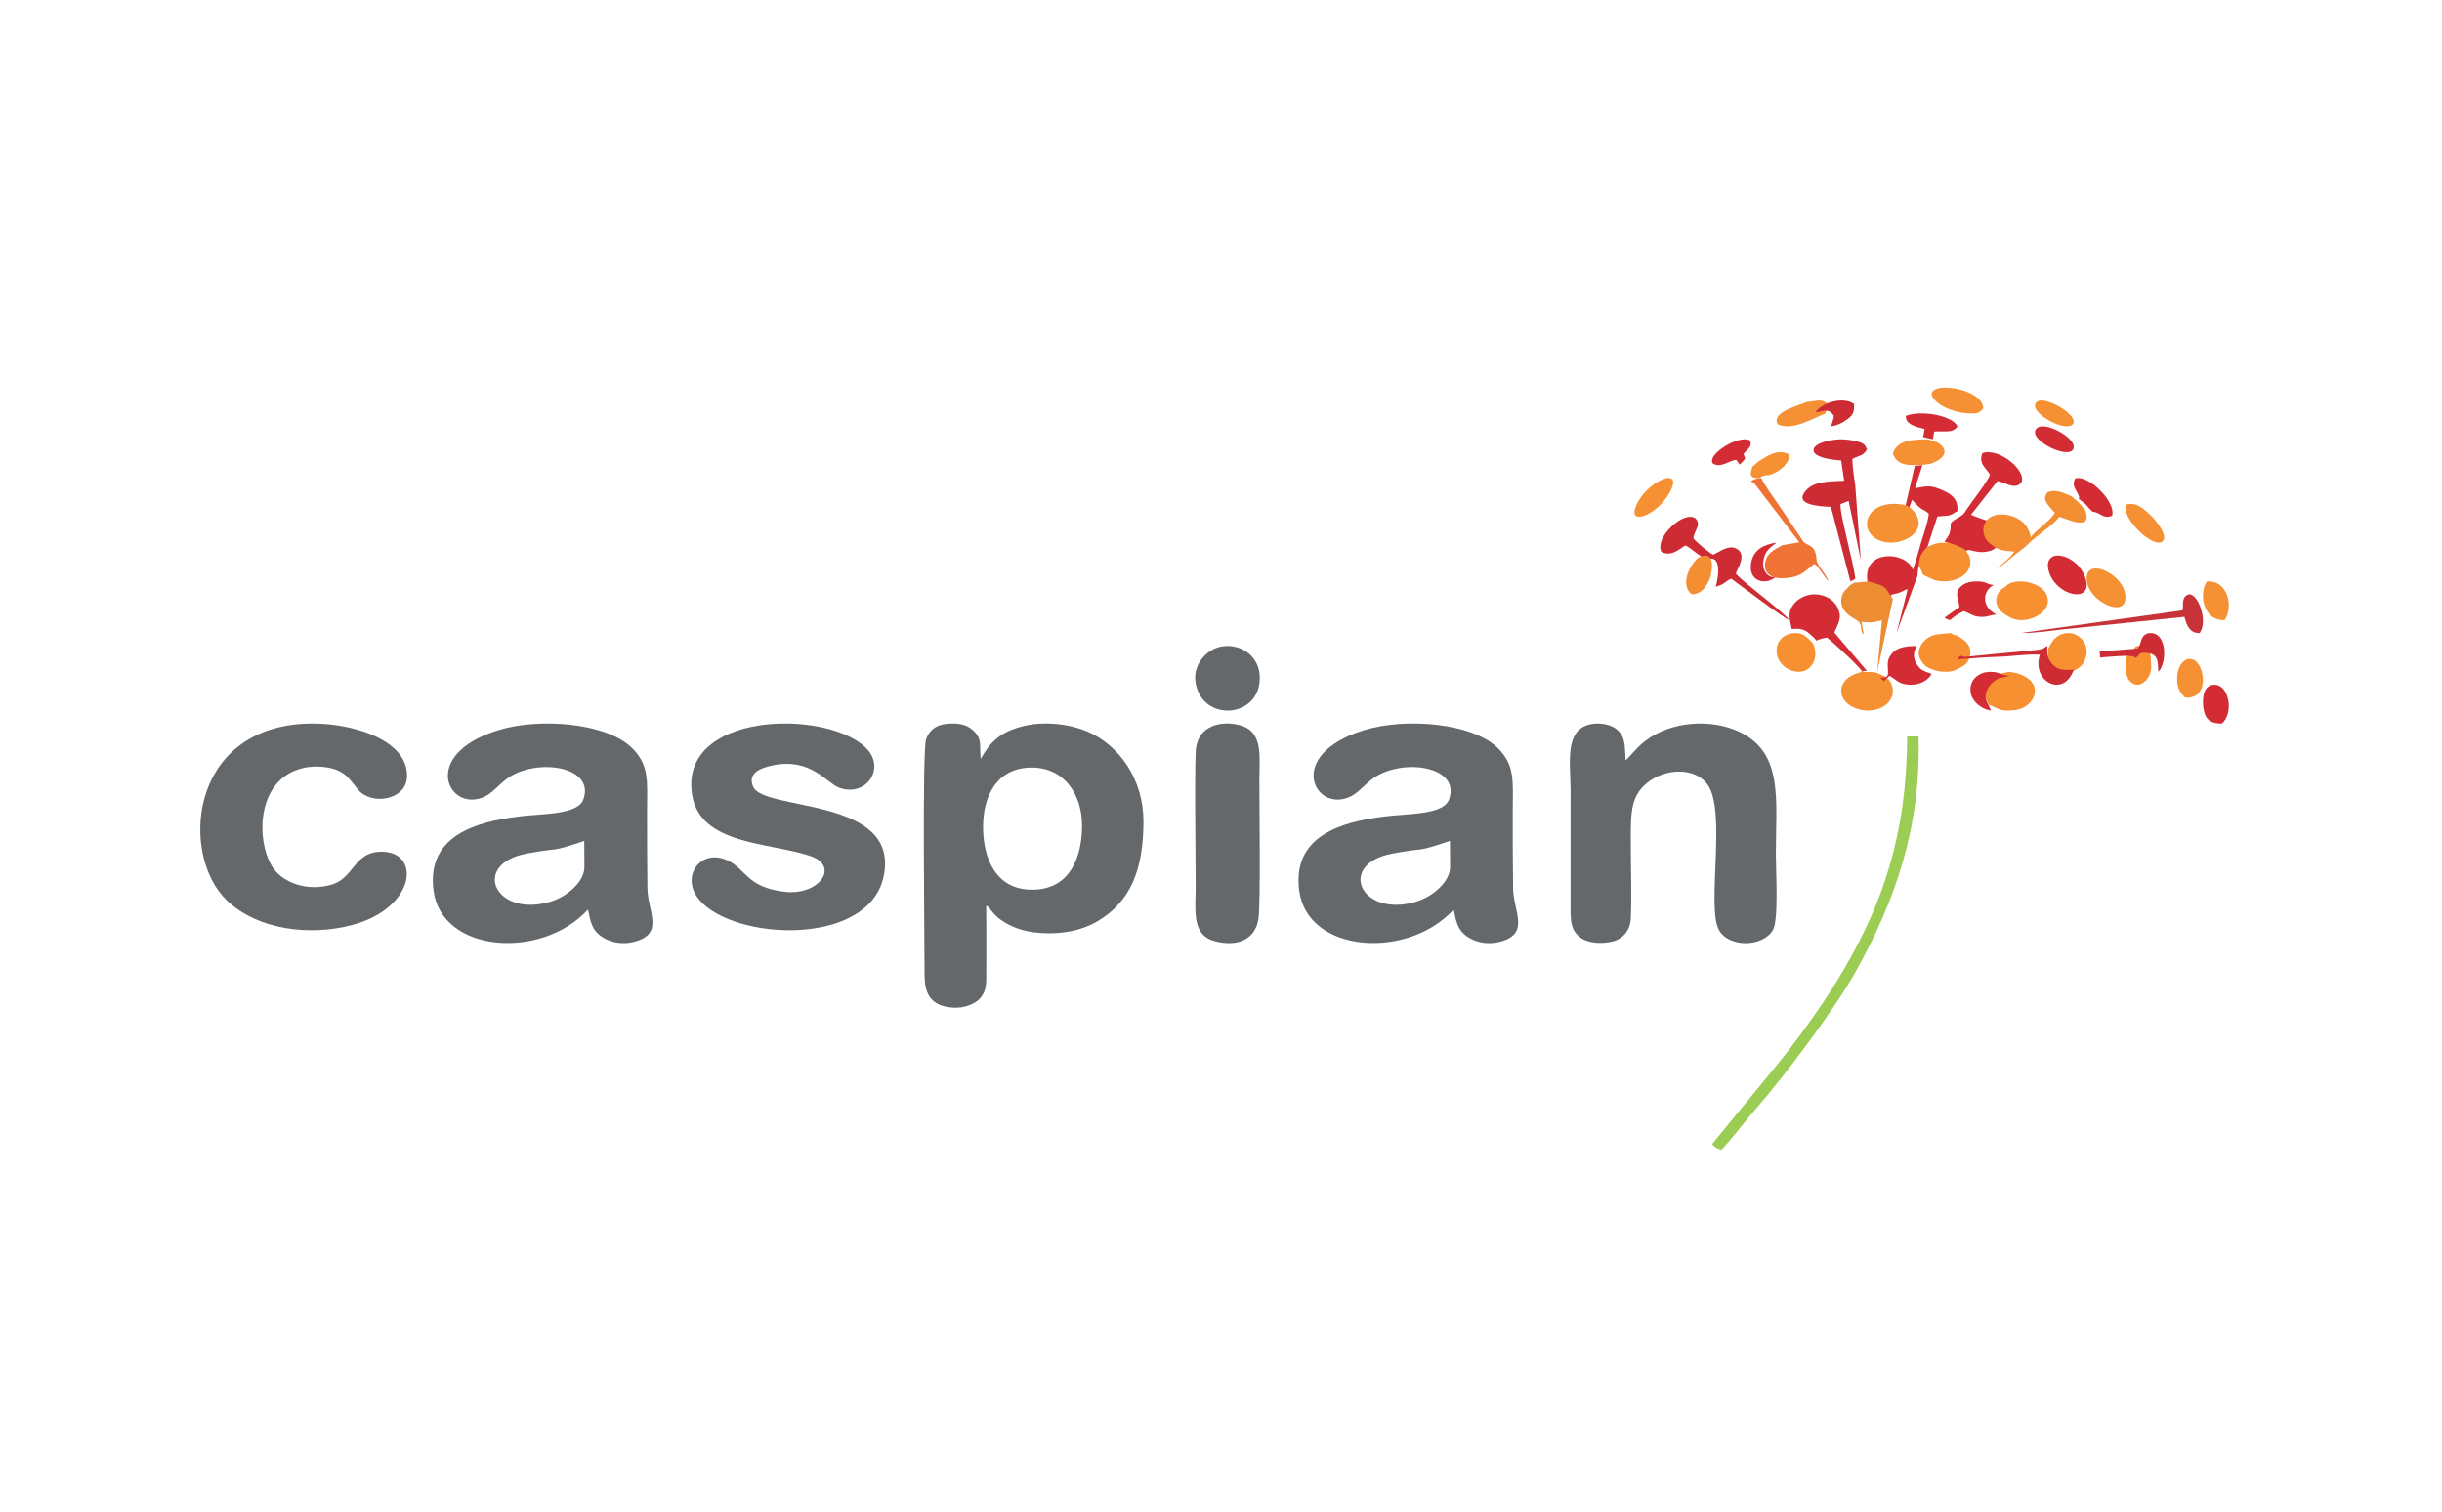 <svg width="189" height="117" viewBox="0 0 189 117" fill="none" xmlns="http://www.w3.org/2000/svg">
<path fill-rule="evenodd" clip-rule="evenodd" d="M76.087 63.997C76.087 61.556 77.19 59.405 79.863 59.409C82.409 59.413 83.746 61.54 83.746 63.9C83.746 66.203 82.905 68.874 79.862 68.863C77.075 68.853 76.087 66.454 76.087 63.997ZM76.329 70.108C76.6 70.225 76.488 70.195 76.694 70.451C77.063 70.912 77.293 71.119 77.856 71.447C78.493 71.819 79.257 72.072 80.078 72.168C81.934 72.386 83.652 72.07 84.946 71.304C87.518 69.78 88.49 67.297 88.5 63.606C88.509 60.318 86.614 57.663 84.156 56.622C82.734 56.019 80.728 55.779 79.032 56.244C77.389 56.695 76.642 57.428 75.905 58.737C75.781 57.735 76.061 57.261 75.362 56.575C74.872 56.096 74.223 55.919 73.185 56.036C72.384 56.127 71.894 56.591 71.679 57.199C71.371 58.07 71.554 72.261 71.553 74.987C71.552 76.223 71.495 77.884 73.832 77.997C74.654 78.037 75.465 77.698 75.836 77.291C76.389 76.687 76.331 76.065 76.332 75.182C76.335 73.492 76.342 71.797 76.329 70.108L76.329 70.108Z" fill="#64686B"/>
<path fill-rule="evenodd" clip-rule="evenodd" d="M45.232 67.121C45.231 68.223 43.916 69.408 42.566 69.802C38.305 71.046 36.429 66.894 40.753 66.068C43.501 65.543 42.378 66.046 45.219 65.085L45.231 67.121L45.232 67.121ZM45.506 70.4C45.709 71.357 45.805 71.976 46.551 72.49C47.248 72.97 48.181 73.115 49.02 72.909C51.482 72.303 50.136 70.601 50.107 68.749C50.076 66.75 50.081 64.753 50.081 62.752C50.081 60.534 50.288 59.24 48.907 57.885C46.955 55.97 41.82 55.518 38.584 56.511C32.34 58.426 34.773 63.016 37.55 61.638C38.15 61.341 38.657 60.684 39.294 60.23C41.495 58.66 46.066 59.266 45.154 61.866C44.729 63.08 42.011 62.966 40.181 63.192C36.775 63.613 33.007 64.705 33.553 68.931C34.18 73.781 41.948 74.309 45.505 70.4L45.506 70.4Z" fill="#64686B"/>
<path fill-rule="evenodd" clip-rule="evenodd" d="M125.816 58.854C125.737 57.779 125.843 57.044 125.13 56.456C124.537 55.966 123.392 55.843 122.609 56.223C121.131 56.941 121.557 59.287 121.557 61.206L121.556 70.356C121.551 71.456 121.64 72.054 122.323 72.567C122.956 73.042 124.083 73.075 124.893 72.843C125.648 72.628 126.184 71.966 126.22 71.072C126.296 69.135 126.216 67.026 126.216 65.07C126.216 62.824 126.192 61.48 127.723 60.415C129.076 59.474 131.171 59.41 132.139 60.7C133.651 62.717 132.071 70.111 133.022 71.948C133.752 73.357 136.442 73.336 137.22 71.974C137.67 71.188 137.443 67.423 137.443 66.188C137.443 61.901 138.032 58.356 134.726 56.698C132.517 55.59 129.322 55.796 127.305 57.37C126.636 57.891 126.131 58.585 125.816 58.854L125.816 58.854Z" fill="#64686B"/>
<path fill-rule="evenodd" clip-rule="evenodd" d="M59.83 59.234C62.773 58.636 63.977 60.617 64.953 60.972C67.067 61.742 68.651 59.391 66.948 57.817C63.732 54.845 52.499 55.142 53.572 61.553C54.221 65.427 59.572 65.184 62.724 66.259C65.038 67.048 63.38 69.336 60.738 69.026C57.761 68.678 57.742 67.234 56.262 66.576C54.189 65.654 52.621 67.897 54.133 69.66C56.859 72.837 67.27 73.282 68.395 67.808C69.657 61.664 59.148 62.819 58.292 60.895C57.823 59.839 58.879 59.427 59.83 59.234V59.234Z" fill="#64686B"/>
<path fill-rule="evenodd" clip-rule="evenodd" d="M23.483 59.439C24.343 59.242 25.526 59.318 26.243 59.679C26.962 60.041 27.203 60.521 27.734 61.142C28.755 62.338 31.353 61.94 31.491 60.228C31.737 57.188 26.929 55.814 23.478 56.02C14.575 56.552 13.963 66.243 17.552 69.687C19.946 71.984 23.971 72.46 27.24 71.6C32.284 70.274 32.648 65.716 29.303 65.929C27.429 66.049 27.326 67.953 25.737 68.45C23.807 69.055 21.94 68.306 21.175 67.237C19.817 65.338 19.7 60.305 23.483 59.439L23.483 59.439Z" fill="#64686B"/>
<path fill-rule="evenodd" clip-rule="evenodd" d="M97.406 71.057C97.569 69.825 97.47 62.281 97.47 60.406C97.47 58.647 97.767 56.801 96.212 56.214C95.09 55.791 92.87 55.83 92.567 57.889C92.434 58.792 92.539 66.962 92.539 68.622C92.539 70.389 92.218 72.246 93.845 72.789C95.206 73.243 97.135 73.093 97.406 71.057L97.406 71.057Z" fill="#64686B"/>
<path fill-rule="evenodd" clip-rule="evenodd" d="M133.233 89C134.232 87.919 135.046 86.791 136.017 85.678C138.237 83.131 141.979 78.124 143.552 75.326C146.794 69.561 148.677 63.876 148.487 57L147.61 57.005C147.571 60.818 147.168 63.846 146.229 67.08C144.646 72.535 141.348 77.619 137.798 82.095L132.5 88.567C132.77 88.797 132.829 88.902 133.233 89L133.233 89Z" fill="#9BCC53"/>
<path fill-rule="evenodd" clip-rule="evenodd" d="M148.194 36.061L147.428 39.373L147.691 39.483L147.992 38.687C148.824 39.636 148.788 39.324 149.282 39.756C149.235 40.341 148.872 41.36 148.694 41.954C148.475 42.687 148.314 43.368 148.046 44.097C147.567 42.633 143.957 42.456 144.57 45.199C145.852 45.598 145.616 45.492 146.279 46.484C146.341 45.921 146.322 46.069 146.855 45.919C147.315 45.79 147.281 45.698 147.643 45.595L146.789 49L148.407 44.564C148.439 43.701 148.627 43.479 148.976 42.951L149.947 39.975C150.92 39.87 150.715 40.026 151.493 39.564C151.566 38.651 151.084 38.276 150.384 37.962C149.367 37.506 149.178 37.639 148.218 37.786L148.787 36L148.194 36.061L148.194 36.061Z" fill="#D42C34"/>
<path fill-rule="evenodd" clip-rule="evenodd" d="M92.518 52.728C92.936 55.998 97.68 55.639 97.495 52.29C97.419 50.918 96.266 49.899 94.772 50.008C93.513 50.1 92.341 51.343 92.518 52.728Z" fill="#64686B"/>
<path fill-rule="evenodd" clip-rule="evenodd" d="M143.213 45L143.595 44.804C143.496 43.943 143.183 42.813 142.984 41.886C142.872 41.362 142.384 39.447 142.451 39.018L143.077 38.771L144.022 43.373L143.577 37.428C143.488 37.01 143.361 35.953 143.364 35.523C143.926 35.226 144.222 35.306 144.5 34.765C144.318 34.389 144.237 34.289 143.641 34.146C143.278 34.06 142.731 33.977 142.302 34.006C141.858 34.036 141.349 34.125 140.967 34.27C140.104 34.596 139.804 35.446 142.498 35.642L142.731 37.21C141.401 37.256 140.379 37.291 139.776 37.961C138.784 39.062 140.714 39.191 141.705 39.233L143.212 45H143.213Z" fill="#CD2C34"/>
<path fill-rule="evenodd" clip-rule="evenodd" d="M150.5 41.926C150.727 41.963 151.632 42.351 151.797 42.571C151.957 42.784 151.806 42.597 151.91 42.77L152.055 43C152.168 42.12 152.636 42.899 153.766 42.704C154.527 42.573 154.793 42.157 154.734 41.43C154.307 41.183 153.961 40.908 153.908 40.33C153.632 40.259 152.81 39.981 152.553 39.834L154.592 37.241C155.167 37.302 155.927 37.969 156.432 37.354C156.908 36.487 154.762 34.625 153.438 35.067C153.085 35.894 153.733 36.213 154.018 36.76C153.682 37.488 152.749 38.631 152.241 39.381C152.043 39.674 152.028 39.793 151.693 39.987C150.609 40.613 151.152 40.384 150.883 41.289C150.836 41.446 150.581 41.786 150.5 41.926L150.5 41.926Z" fill="#D42C34"/>
<path fill-rule="evenodd" clip-rule="evenodd" d="M153.5 41.074C153.549 41.686 153.864 41.978 154.252 42.241C154.727 42.631 155.194 42.64 155.901 42.692C155.616 43.139 154.983 43.622 154.577 44C154.864 43.885 155.543 43.276 155.831 43.032C156.373 42.57 156.473 42.615 157.04 42.042C157.597 41.477 158.985 40.584 159.374 40.005C159.925 40.128 162.067 41.225 161.357 39.425C161.128 39.239 161.052 39.062 160.852 38.865C160.648 38.665 160.538 38.635 160.354 38.429C159.869 38.233 159.133 37.798 158.47 38.108C158.227 38.43 158.203 38.587 158.441 39L158.874 39.522C159.015 39.682 158.918 39.558 159.032 39.711C158.64 40.372 157.442 41.11 157.183 41.594C156.988 40.646 156.41 40.115 155.5 39.889C154.478 39.635 153.487 40.036 153.5 41.074H153.5Z" fill="#F48E32"/>
<path fill-rule="evenodd" clip-rule="evenodd" d="M131.914 43.428C133.284 42.63 133.03 44.61 132.788 45.418C133.125 45.296 133.155 45.319 133.462 45.117C133.72 44.947 133.668 44.919 133.995 44.794C134.675 45.28 138.098 47.887 138.5 48C137.972 47.296 134.756 44.962 134.339 44.383C134.529 43.938 135.135 42.996 134.504 42.537C133.835 42.05 133.033 42.77 132.593 42.935C132.298 42.799 131.308 41.989 131.065 41.674C131.095 41.081 131.698 40.665 131.253 40.156C130.436 39.402 128.018 41.562 128.585 42.716C129.34 43.128 130.027 42.468 130.437 42.214C130.756 42.372 130.887 42.505 131.243 42.768C132.035 43.353 131.852 43.108 131.914 43.428Z" fill="#CD2C34"/>
<path fill-rule="evenodd" clip-rule="evenodd" d="M135.5 37.272C136.119 37.52 135.45 37.192 135.782 37.417L139.26 41.972L137.937 42.202C137.283 42.57 136.815 42.795 136.648 43.414C136.532 43.845 136.604 44.139 136.835 44.387C137.079 44.649 137.353 44.739 137.781 44.76C139.353 44.754 139.626 44.258 140.412 43.643C140.702 43.839 140.525 43.691 140.753 43.976L141.5 45C141.472 44.713 141.072 44.217 140.888 43.948C140.429 43.278 140.697 43.436 140.491 42.746C140.335 42.225 139.928 42.234 139.594 41.949L137.602 38.995C137.247 38.482 136.528 37.512 136.321 37C135.99 37.02 136.104 36.996 135.871 37.078C135.609 37.171 135.644 37.177 135.5 37.272V37.272Z" fill="#F07336"/>
<path fill-rule="evenodd" clip-rule="evenodd" d="M138.673 48.686C139.178 48.636 139.471 48.666 139.866 48.898L140.389 49.354C140.405 49.372 140.427 49.397 140.442 49.414L140.605 49.597C140.766 49.488 140.605 49.57 140.837 49.483C140.87 49.471 140.976 49.438 141.012 49.428C141.237 49.366 141.185 49.386 141.405 49.356C141.807 49.656 144.067 51.719 144.128 52C144.374 51.891 144.108 51.931 144.5 51.937L141.968 48.959C142.218 48.328 142.613 47.876 142.249 47.08C141.988 46.508 141.467 46.143 140.773 46.027C139.969 45.893 139.237 46.274 138.875 46.702C138.32 47.357 138.497 47.855 138.673 48.686L138.673 48.686Z" fill="#D42C34"/>
<path fill-rule="evenodd" clip-rule="evenodd" d="M143.521 45.104L143.148 45.318C142.904 45.674 142.626 45.71 142.521 46.299C142.314 47.459 143.703 47.942 143.863 48.117C144.16 48.441 143.947 48.978 144.246 49.096L144.076 48.131C144.919 48.223 144.865 48.171 145.653 48.017L145.289 52L146.5 46.367C145.784 45.311 146.039 45.424 144.654 45L143.521 45.104H143.521Z" fill="#EC8C33"/>
<path fill-rule="evenodd" clip-rule="evenodd" d="M153.929 54.547C154.744 54.852 154.678 55.071 155.834 54.978C156.548 54.921 157.057 54.53 157.289 54.151C158.02 52.952 156.723 52.061 155.396 52C155.019 52.171 154.872 52.033 154.371 52.288C154.129 52.412 153.878 52.636 153.733 52.858C153.208 53.658 153.703 53.908 153.929 54.547Z" fill="#F79031"/>
<path fill-rule="evenodd" clip-rule="evenodd" d="M148.746 49.816C148.458 50.273 148.38 50.702 148.746 51.222C149.089 51.708 149.324 51.729 150.004 51.955C151.228 52.12 151.411 51.801 152.049 51.489L152.303 51.21C152.802 50.167 152.289 49.676 151.478 49.199C151.207 49.12 151.473 49.222 151.203 49.12C151.032 49.055 151.078 49.062 150.98 49C149.658 49.116 149.338 49.101 148.746 49.816Z" fill="#F79031"/>
<path fill-rule="evenodd" clip-rule="evenodd" d="M155.229 45.403L155.06 45.501C154.295 45.989 154.304 47.004 155.146 47.533L155.458 47.725C156.6 48.476 158.642 47.58 158.492 46.364C158.325 45.011 155.83 44.613 155.229 45.403L155.229 45.403Z" fill="#F79031"/>
<path fill-rule="evenodd" clip-rule="evenodd" d="M143.901 52.064C142.019 52.548 142.065 54.394 143.848 54.896C145.602 55.39 147.174 54.037 146.203 52.626L145.862 52.346C145.187 52.045 145.241 51.999 144.284 52.01C143.88 52.005 144.154 51.971 143.901 52.064Z" fill="#F59133"/>
<path fill-rule="evenodd" clip-rule="evenodd" d="M149.13 42.34C148.744 42.817 148.535 43.019 148.5 43.799C149.046 44.596 148.416 44.324 149.566 44.83C149.818 44.941 149.594 44.886 149.997 44.955C150.322 45.011 150.583 45.017 150.937 44.959C152.067 44.775 152.813 43.932 152.371 42.952L152.221 42.748C152.113 42.595 152.269 42.761 152.104 42.572C151.933 42.377 150.994 42.033 150.759 42C149.793 41.994 149.8 42.085 149.13 42.34Z" fill="#F79031"/>
<path fill-rule="evenodd" clip-rule="evenodd" d="M158.521 50.227C158.458 50.789 158.528 51.188 158.861 51.571C159.236 52 159.604 52.033 160.389 51.982C161.068 51.623 161.293 51.461 161.5 50.632L161.466 50.147C161.372 49.549 160.728 48.901 159.897 49.013C159.094 49.121 158.796 49.677 158.521 50.227V50.227Z" fill="#F79031"/>
<path fill-rule="evenodd" clip-rule="evenodd" d="M140.315 49.797L140.176 49.641C140.162 49.626 140.144 49.605 140.13 49.59L139.683 49.199C139.346 49 139.095 48.975 138.664 49.018C137.177 49.303 137.152 51.123 138.374 51.772C139.855 52.559 140.953 51.165 140.315 49.797H140.315Z" fill="#F79031"/>
<path fill-rule="evenodd" clip-rule="evenodd" d="M156.5 48.983C157.219 49.044 158.973 48.786 159.695 48.71L169.066 47.745C169.212 48.288 169.426 49.038 170.246 48.998C170.908 48.116 170.152 45.939 169.399 46.001C168.799 46.226 169.017 46.715 168.922 47.239L156.5 48.983Z" fill="#C8333A"/>
<path fill-rule="evenodd" clip-rule="evenodd" d="M147.77 39.23L147.496 39.097C144.414 38.466 143.658 41.092 145.469 41.834C147.162 42.528 149.788 40.926 147.77 39.23Z" fill="#F59133"/>
<path fill-rule="evenodd" clip-rule="evenodd" d="M145.5 52.445L145.807 52.724L146.238 52.311C146.755 52.573 146.948 53.018 147.938 52.999C148.666 52.986 149.267 52.618 149.5 52.157C148.882 51.929 148.668 51.908 148.356 51.418C148.023 50.894 148.094 50.461 148.356 50C147.241 50.005 146.643 50.177 146.259 50.816C145.791 51.597 146.631 52.572 145.5 52.444V52.445Z" fill="#D42C34"/>
<path fill-rule="evenodd" clip-rule="evenodd" d="M150.5 47.805C150.588 47.865 150.546 47.859 150.699 47.922C150.942 48.022 150.703 47.923 150.946 48C151.121 47.779 151.645 47.464 151.98 47.308C152.36 47.414 152.606 47.656 153.065 47.726C153.745 47.831 153.917 47.611 154.5 47.563L154.22 47.375C153.462 46.855 153.454 45.859 154.142 45.38L154.294 45.284C153.632 45.19 153.795 45.011 153.033 45C152.578 44.994 152.226 45.075 151.957 45.249C151.169 45.759 151.555 46.287 151.657 46.981L150.5 47.805H150.5Z" fill="#D42C34"/>
<path fill-rule="evenodd" clip-rule="evenodd" d="M158.559 44.178C159.064 46.11 161.914 46.741 161.449 44.907C160.92 42.824 158.056 42.252 158.559 44.178Z" fill="#D42C34"/>
<path fill-rule="evenodd" clip-rule="evenodd" d="M161.539 45.121C161.859 46.739 164.869 47.995 164.462 45.897C164.139 44.227 161.123 43.014 161.539 45.121Z" fill="#F59133"/>
<path fill-rule="evenodd" clip-rule="evenodd" d="M164.929 50.409C164.356 50.729 164.382 52.267 164.86 52.743C165.631 53.511 166.603 52.404 166.491 51.465C166.42 50.722 166.595 49.895 165.319 50.011L165.07 50.312C165.055 50.324 165.012 50.377 165.001 50.361C164.99 50.344 164.955 50.396 164.929 50.409Z" fill="#F79031"/>
<path fill-rule="evenodd" clip-rule="evenodd" d="M151.731 50.739L151.5 51.031C152.571 50.963 153.606 50.862 154.707 50.836C155.65 50.814 156.919 50.604 157.878 50.672C157.202 52.767 159.722 54.067 160.5 51.833C159.649 51.887 159.25 51.852 158.843 51.404C158.481 51.004 158.405 50.587 158.474 50C158.007 50.206 158.343 50.194 157.719 50.297L155.125 50.546C154.522 50.591 153.961 50.664 153.401 50.714C153.07 50.744 152.85 50.759 152.52 50.801C152.072 50.858 151.943 50.867 151.731 50.739L151.731 50.739Z" fill="#CD2C34"/>
<path fill-rule="evenodd" clip-rule="evenodd" d="M162.5 50.424L162.541 50.897C162.9 50.846 163.576 50.818 163.927 50.788C164.032 50.779 164.53 50.757 164.616 50.762C165.36 50.805 165.136 50.811 165.224 50.938C165.255 50.925 165.295 50.873 165.309 50.889C165.321 50.905 165.372 50.853 165.389 50.84L165.68 50.538C167.174 50.421 166.97 51.253 167.053 52C167.75 51.282 167.743 48.76 166.23 49.019C165.587 49.265 165.809 49.737 165.442 50.198L162.5 50.424V50.424Z" fill="#CD2C34"/>
<path fill-rule="evenodd" clip-rule="evenodd" d="M131.445 43.158C130.83 43.679 129.97 45.207 130.93 46C131.748 45.979 132.028 45.381 132.311 44.85C132.55 44.163 132.801 42.48 131.445 43.158Z" fill="#F48E32"/>
<path fill-rule="evenodd" clip-rule="evenodd" d="M148.757 35.986L149.388 35.908C150.311 35.607 151.056 34.917 149.939 34.236L149.202 34C148.015 34.023 146.797 34.056 146.5 35.12C146.84 36.046 147.666 36.026 148.757 35.986H148.757Z" fill="#F59133"/>
<path fill-rule="evenodd" clip-rule="evenodd" d="M169.128 53.996C171.103 54.125 170.608 51.354 169.735 51.048C168.949 50.772 168.542 51.753 168.51 52.275C168.459 53.102 168.604 53.502 169.128 53.996V53.996Z" fill="#F59133"/>
<path fill-rule="evenodd" clip-rule="evenodd" d="M136.077 35.727C135.936 35.867 135.809 36.001 135.618 36.128C135.546 36.528 135.207 37.016 136.156 37C136.285 36.922 136.254 36.917 136.489 36.841C136.697 36.773 136.596 36.793 136.892 36.777C137.582 36.625 138.53 35.898 138.499 35.182C137.531 34.674 136.724 35.352 136.077 35.727Z" fill="#F59133"/>
<path fill-rule="evenodd" clip-rule="evenodd" d="M148.842 33.825L149.589 34L149.703 33.402C150.541 33.344 151.113 33.543 151.5 33.013C151.163 32.179 148.715 31.715 147.5 32.192C147.491 32.858 148.233 33.029 148.956 33.203L148.842 33.825L148.842 33.825Z" fill="#D42C34"/>
<path fill-rule="evenodd" clip-rule="evenodd" d="M134.642 35.962C134.821 35.81 134.941 35.65 135.072 35.484L134.943 35.128C135.245 34.769 135.679 34.532 135.422 34.08C134.579 33.635 132.091 35.166 132.558 35.865C133.143 36.27 133.859 35.641 134.377 35.587L134.642 35.962H134.642Z" fill="#D42C34"/>
<path fill-rule="evenodd" clip-rule="evenodd" d="M160.857 38.563C161.058 38.778 161.179 38.81 161.403 39.02C161.623 39.227 161.706 39.413 161.959 39.608C162.606 39.661 162.715 40.189 163.465 39.928C163.805 38.839 161.59 36.676 160.604 37.041C160.284 37.722 160.792 37.924 160.935 38.536L160.857 38.563L160.857 38.563Z" fill="#D42C34"/>
<path fill-rule="evenodd" clip-rule="evenodd" d="M157.632 33.154C156.846 33.959 159.806 35.465 160.385 34.861C161.1 34.115 158.274 32.496 157.632 33.154Z" fill="#D42C34"/>
<path fill-rule="evenodd" clip-rule="evenodd" d="M157.642 31.104C156.827 31.805 159.747 33.487 160.399 32.864C161.062 32.232 158.261 30.571 157.642 31.104Z" fill="#F59133"/>
<path fill-rule="evenodd" clip-rule="evenodd" d="M171.964 55.999C172.965 55.153 172.485 52.736 171.176 53.024C170.483 53.176 170.454 54.214 170.528 54.761C170.626 55.489 170.913 56.026 171.964 55.999V55.999Z" fill="#D42C34"/>
<path fill-rule="evenodd" clip-rule="evenodd" d="M139.855 31.11C139.195 31.402 137.02 31.93 137.596 32.846C138.72 33.396 140.418 32.319 141.266 32.019C141.402 31.621 141.303 31.968 141.412 31.654C141.51 31.372 141.464 31.702 141.5 31.324C140.98 30.786 140.582 31.072 139.855 31.11Z" fill="#F59134"/>
<path fill-rule="evenodd" clip-rule="evenodd" d="M170.811 45.005C170.211 45.782 170.386 48.043 172.17 47.999C172.874 47.048 172.465 44.883 170.811 45.005Z" fill="#F59133"/>
<path fill-rule="evenodd" clip-rule="evenodd" d="M152.499 32C153.087 31.999 153.168 31.994 153.5 31.605C153.435 30.304 150.752 29.773 149.899 30.089C148.943 30.442 149.942 31.231 150.439 31.482C151.053 31.792 151.784 32.001 152.499 32H152.499Z" fill="#F59134"/>
<path fill-rule="evenodd" clip-rule="evenodd" d="M129.392 37.774C130.067 36.15 127.376 37.305 126.611 39.183C125.93 40.855 128.571 39.75 129.392 37.774Z" fill="#F59133"/>
<path fill-rule="evenodd" clip-rule="evenodd" d="M166.54 39.977C166.072 39.524 165.388 38.783 164.534 39.061C164.179 40.163 166.706 42.527 167.382 41.894C167.845 41.461 166.809 40.238 166.54 39.977H166.54Z" fill="#F59134"/>
<path fill-rule="evenodd" clip-rule="evenodd" d="M154.087 55C153.87 54.324 153.393 54.059 153.898 53.213C154.038 52.978 154.279 52.741 154.513 52.61C154.995 52.34 155.137 52.486 155.5 52.305C154.769 52.29 154.733 51.888 153.702 52.031C153.208 52.099 152.755 52.489 152.623 52.799C152.152 53.903 153.119 54.847 154.087 55Z" fill="#D42C34"/>
<path fill-rule="evenodd" clip-rule="evenodd" d="M137.38 44.692C137.048 44.67 136.836 44.576 136.647 44.3C136.469 44.038 136.413 43.729 136.503 43.276C136.632 42.624 136.995 42.387 137.5 42C136.535 42.134 135.706 42.539 135.53 43.569C135.28 45.032 136.665 45.308 137.38 44.692Z" fill="#D42C34"/>
<path fill-rule="evenodd" clip-rule="evenodd" d="M140.5 31.917C141.129 31.872 141.473 31.53 141.923 32.172C141.892 32.622 141.932 32.229 141.847 32.565C141.753 32.94 141.838 32.526 141.721 33C142.205 32.927 142.528 32.771 142.929 32.487C143.331 32.203 143.538 32.003 143.494 31.26C142.628 30.684 141.051 31.136 140.5 31.917Z" fill="#CD2C34"/>
<path fill-rule="evenodd" clip-rule="evenodd" d="M112.232 67.121C112.231 68.223 110.916 69.408 109.566 69.802C105.305 71.046 103.43 66.894 107.753 66.068C110.501 65.543 109.378 66.046 112.219 65.085L112.232 67.121L112.232 67.121ZM112.506 70.4C112.709 71.357 112.805 71.976 113.551 72.49C114.248 72.97 115.181 73.115 116.02 72.909C118.482 72.303 117.136 70.601 117.107 68.749C117.076 66.75 117.081 64.753 117.081 62.752C117.081 60.534 117.289 59.24 115.907 57.885C113.955 55.97 108.82 55.518 105.584 56.511C99.34 58.426 101.773 63.016 104.551 61.638C105.15 61.341 105.657 60.684 106.294 60.23C108.495 58.66 113.065 59.266 112.154 61.866C111.729 63.08 109.011 62.966 107.181 63.192C103.775 63.613 100.007 64.705 100.553 68.931C101.18 73.781 108.948 74.309 112.506 70.4L112.506 70.4Z" fill="#64686B"/>
</svg>
